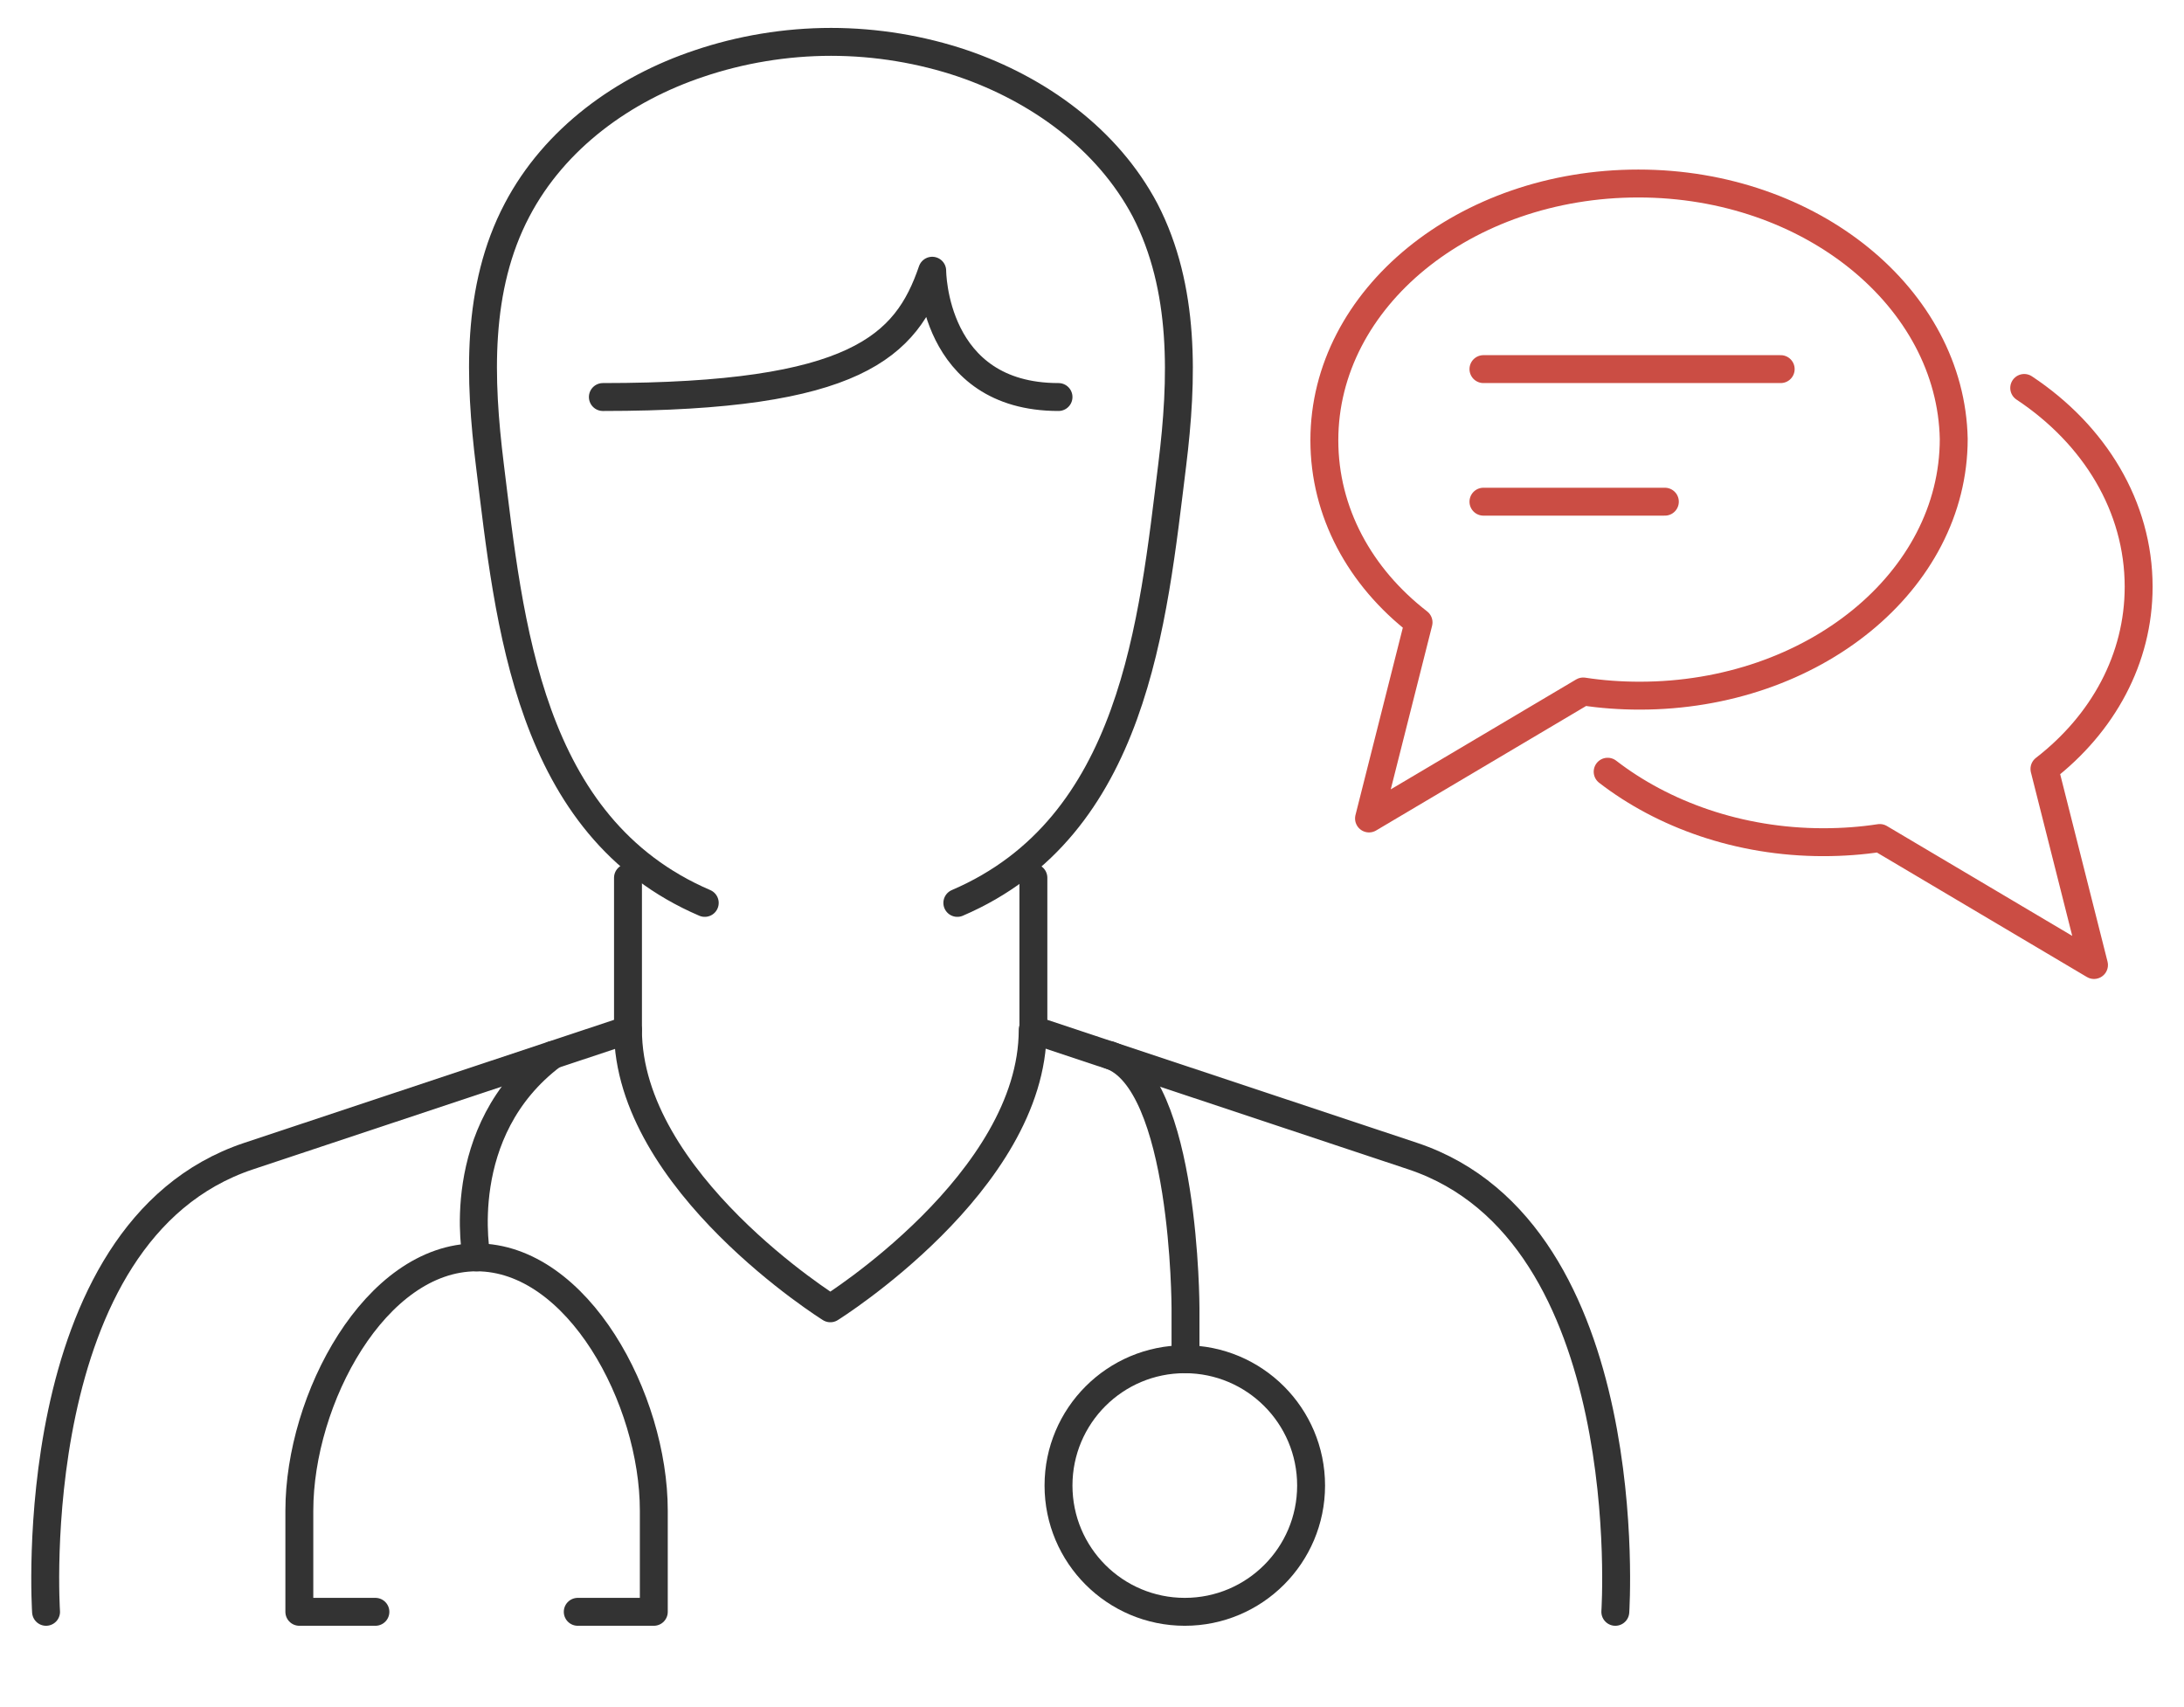 <?xml version="1.0" encoding="utf-8"?>
<!-- Generator: Adobe Illustrator 24.0.0, SVG Export Plug-In . SVG Version: 6.00 Build 0)  -->
<svg version="1.1" id="图层_1" xmlns="http://www.w3.org/2000/svg" xmlns:xlink="http://www.w3.org/1999/xlink" x="0px" y="0px"
	 viewBox="0 0 313 244.7" style="enable-background:new 0 0 313 244.7;" xml:space="preserve">
<style type="text/css">
	.st0{fill:none;stroke:#333333;stroke-width:4;stroke-linecap:round;stroke-linejoin:round;stroke-miterlimit:10;}
	.st1{fill:none;stroke:#CB4D44;stroke-width:4;stroke-linecap:round;stroke-linejoin:round;}
</style>
<g id="doctor_3_">
	<g>
		<path class="st0" d="M6.6,231c0,0-3.6-54.4,29-65.3L90,147.6v-21.8"/>
		<path class="st0" d="M148.1,125.8v21.8l54.4,18.1c32.6,10.9,29,65.3,29,65.3"/>
		<path class="st0" d="M137.2,129.4c25.4-10.9,28-40.2,30.8-62.8c1.5-12.2,1.9-25.3-3.9-36.5c-5.4-10.2-15.3-17.3-26.1-21
			c-5.9-2-12.4-3.1-18.9-3.1c-6.5,0-13,1.1-18.9,3.1c-10.8,3.6-20.7,10.7-26.1,21c-5.9,11.2-5.4,24.3-3.9,36.5
			c2.8,22.6,5.4,51.9,30.8,62.8"/>
		<path class="st0" d="M86.4,56.9c36.3,0,43.5-7.3,47.2-18.1c0,0,0,18.1,18.1,18.1"/>
		<path class="st0" d="M90,147.6c0,21.8,29,39.9,29,39.9s29-18.1,29-39.9"/>
	</g>
	<g>
		<g>
			<path class="st0" d="M79.2,151.2c-14.5,10.9-10.9,29-10.9,29"/>
			<path class="st0" d="M82.8,231h10.9v-14.5c0-16-10.9-36.3-25.4-36.3l0,0l0,0c-14.5,0-25.4,20.3-25.4,36.3V231h10.9"/>
		</g>
		<g>
			<path class="st0" d="M159,151.2c10.9,3.6,10.9,36.3,10.9,36.3v7.3"/>
			<circle class="st0" cx="169.8" cy="212.9" r="18.1"/>
		</g>
	</g>
</g>
<g>
	<path class="st1" d="M234.8,26.3c-24.8,0-45,16.4-45,36.8c0,10.3,5.1,19.6,13.5,26.1l0,0l-7.1,28.1l30.7-18.2l0,0
		c2.6,0.4,5.3,0.6,8.1,0.6c24.8,0,45-16.4,45-36.8C279.6,42.8,259.6,26.3,234.8,26.3z"/>
	<path class="st1" d="M290.1,55.6c10.1,6.7,16.4,17,16.4,28.5c0,10.3-5.1,19.6-13.5,26.1l7.1,28.1l-30.7-18.2
		c-2.6,0.4-5.3,0.6-8.1,0.6c-12.1,0-23-4-30.9-10.1"/>
	<line class="st1" x1="212.6" y1="52.9" x2="255.2" y2="52.9"/>
	<line class="st1" x1="212.6" y1="71.9" x2="238.6" y2="71.9"/>
</g>
</svg>
